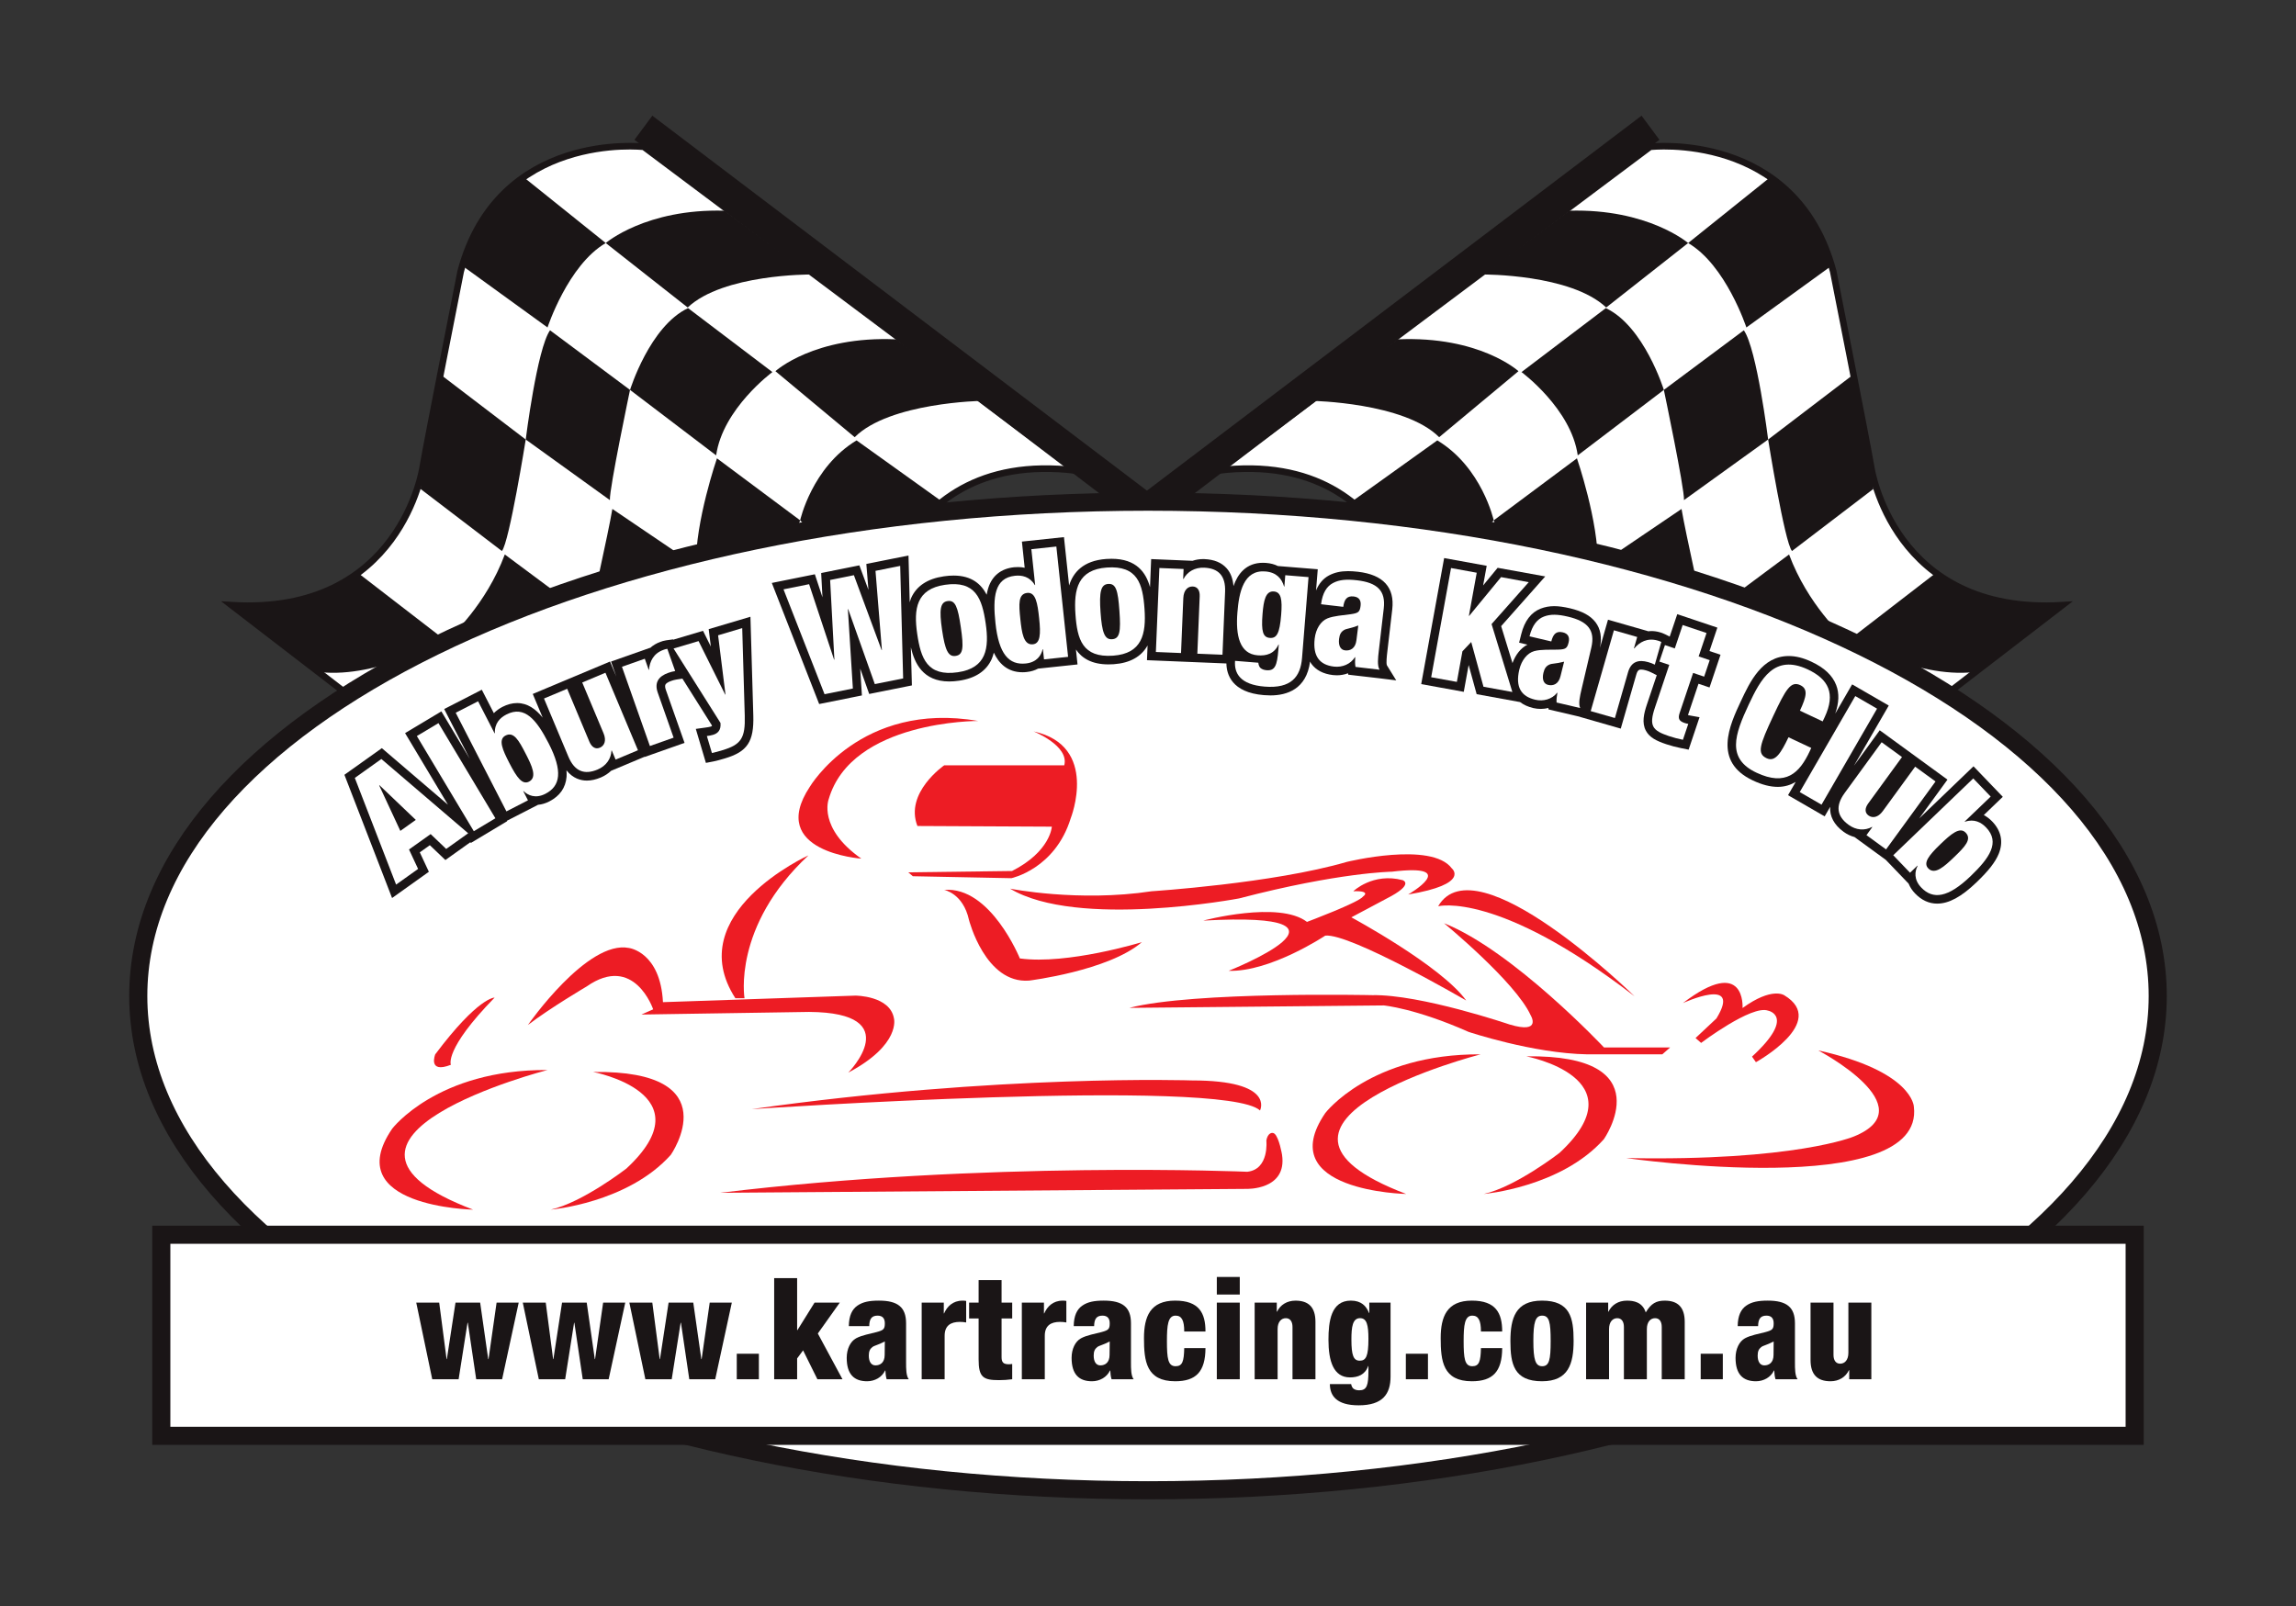 <?xml version="1.0" encoding="UTF-8" standalone="no"?>
<!DOCTYPE svg PUBLIC "-//W3C//DTD SVG 1.1//EN" "http://www.w3.org/Graphics/SVG/1.1/DTD/svg11.dtd">
<svg xmlns="http://www.w3.org/2000/svg" xmlns:xlink="http://www.w3.org/1999/xlink" version="1.1" width="90.529pt" height="63.333pt" viewBox="0 0 90.529 63.333">
<rect x="0" y="0" width="90.529" height="63.333" fill="#333333" stroke="none"/>
<g enable-background="new">
<g id="Layer-1" data-name="Layer 1">
<clipPath id="cp0">
<path transform="matrix(1,0,0,-1,0,63.333)" d="M 0 63.333 L 90.529 63.333 L 90.529 0 L 0 0 Z "/>
</clipPath>
<g clip-path="url(#cp0)">
<path transform="matrix(1,0,0,-1,25.385,5.789)" d="M 0 0 C 0 0 -5.74 .659 -7.221 -4.914 C -7.221 -4.914 -8.513 -11.442 -8.716 -12.625 C -8.716 -12.625 -9.557 -18.484 -16.253 -18.078 L .308 -30.823 C .308 -30.823 6.428 -31.413 7.903 -25.741 C 7.903 -25.741 8.854 -20.881 8.901 -19.79 C 8.901 -19.79 9.417 -11.84 17.046 -12.767 Z " fill="#ffffff"/>
<path transform="matrix(1,0,0,-1,25.385,5.789)" stroke-width=".261" stroke-linecap="butt" stroke-miterlimit="10" stroke-linejoin="miter" fill="none" stroke="#1a1516" d="M 0 0 C 0 0 -5.74 .659 -7.221 -4.914 C -7.221 -4.914 -8.513 -11.442 -8.716 -12.625 C -8.716 -12.625 -9.557 -18.484 -16.253 -18.078 L .308 -30.823 C .308 -30.823 6.428 -31.413 7.903 -25.741 C 7.903 -25.741 8.854 -20.881 8.901 -19.79 C 8.901 -19.79 9.417 -11.84 17.046 -12.767 L 0 0 Z "/>
<path transform="matrix(1,0,0,-1,9.131,23.867)" d="M 0 0 C 0 0 2.421 -.431 5.015 1.249 L 8.383 -1.349 C 8.383 -1.349 5.81 -2.881 3.499 -2.64 Z " fill="#1a1516"/>
<path transform="matrix(1,0,0,-1,17.39,14.786)" d="M 0 0 L 3.339 -2.547 C 3.339 -2.547 2.691 -6.604 2.399 -6.944 L -.814 -4.492 Z " fill="#1a1516"/>
<path transform="matrix(1,0,0,-1,18.255,10.499)" d="M 0 0 L 3.333 -2.415 C 3.333 -2.415 4.139 .047 5.629 .915 L 2.41 3.498 C 2.41 3.498 .793 2.726 0 0 " fill="#1a1516"/>
<path transform="matrix(1,0,0,-1,17.764,25.105)" d="M 0 0 C 0 0 1.404 1.257 2.14 3.239 L 5.476 .758 C 5.476 .758 4.385 -1.937 3.142 -2.628 Z " fill="#1a1516"/>
<path transform="matrix(1,0,0,-1,20.729,17.332)" d="M 0 0 C 0 0 .443 3.568 .958 4.307 L 4.112 1.956 C 4.112 1.956 3.295 -1.931 3.318 -2.39 Z " fill="#1a1516"/>
<path transform="matrix(1,0,0,-1,23.884,9.584)" d="M 0 0 C 0 0 1.586 1.363 4.684 1.275 L 8.075 -1.241 C 8.075 -1.241 4.631 -1.22 3.231 -2.542 Z " fill="#1a1516"/>
<path transform="matrix(1,0,0,-1,15.965,28.989)" d="M 0 0 C 0 0 2.543 -.039 4.973 1.14 L 8.098 -1.16 C 8.098 -1.16 6.332 -2.695 3.098 -2.553 Z " fill="#1a1516"/>
<path transform="matrix(1,0,0,-1,23.24,24.347)" d="M 0 0 C 0 0 .75 3.342 .905 4.276 L 4.202 2.042 C 4.202 2.042 3.511 -1.94 3.132 -2.431 Z " fill="#1a1516"/>
<path transform="matrix(1,0,0,-1,24.842,15.376)" d="M 0 0 C 0 0 .777 2.514 2.288 3.225 L 5.613 .703 C 5.613 .703 3.653 -.742 3.395 -2.582 Z " fill="#1a1516"/>
<path transform="matrix(1,0,0,-1,30.574,14.638)" d="M 0 0 C 0 0 1.531 1.398 4.765 1.256 L 8.139 -1.17 C 8.139 -1.17 4.498 -1.23 3.126 -2.603 Z " fill="#1a1516"/>
<path transform="matrix(1,0,0,-1,28.269,18.075)" d="M 0 0 C 0 0 -.859 -2.492 -.827 -4.23 L 2.334 -6.712 C 2.334 -6.712 3.026 -3.032 3.28 -2.445 Z " fill="#1a1516"/>
<path transform="matrix(1,0,0,-1,26.53,26.99)" d="M 0 0 C 0 0 -.808 -2.159 -2.274 -3.25 L .958 -5.792 C .958 -5.792 2.354 -4.944 3.262 -2.355 Z " fill="#1a1516"/>
<path transform="matrix(1,0,0,-1,22.562,34.063)" d="M 0 0 C 0 0 2.907 -.062 4.925 1.281 C 4.925 1.281 6.991 -.521 8.261 -1.2 C 8.261 -1.2 5.834 -2.984 3.131 -2.55 Z " fill="#1a1516"/>
<path transform="matrix(1,0,0,-1,29.792,29.345)" d="M 0 0 C 0 0 .782 2.685 .891 4.302 L 4.168 1.921 L 3.403 -2.477 L .044 -.075 " fill="#1a1516"/>
<path transform="matrix(1,0,0,-1,31.549,20.52)" d="M 0 0 C 0 0 .461 2.092 2.225 3.153 L 5.528 .788 C 5.528 .788 3.362 -1.386 3.38 -2.558 L .084 -.086 " fill="#1a1516"/>
<path transform="matrix(1,0,0,-1,25.385,5.789)" d="M 0 0 L -.37 .274 L .336 1.227 L 33.942 -24.253 L 33.073 -25.164 Z " fill="#1a1516"/>
<path transform="matrix(1,0,0,-1,65.061,5.789)" d="M 0 0 C 0 0 5.74 .659 7.221 -4.914 C 7.221 -4.914 8.513 -11.442 8.716 -12.625 C 8.716 -12.625 9.558 -18.484 16.253 -18.078 L -.309 -30.823 C -.309 -30.823 -6.428 -31.413 -7.903 -25.741 C -7.903 -25.741 -8.854 -20.881 -8.901 -19.79 C -8.901 -19.79 -9.417 -11.84 -17.046 -12.767 Z " fill="#ffffff"/>
<path transform="matrix(1,0,0,-1,65.061,5.789)" stroke-width=".261" stroke-linecap="butt" stroke-miterlimit="10" stroke-linejoin="miter" fill="none" stroke="#1a1516" d="M 0 0 C 0 0 5.74 .659 7.221 -4.914 C 7.221 -4.914 8.513 -11.442 8.716 -12.625 C 8.716 -12.625 9.558 -18.484 16.253 -18.078 L -.309 -30.823 C -.309 -30.823 -6.428 -31.413 -7.903 -25.741 C -7.903 -25.741 -8.854 -20.881 -8.901 -19.79 C -8.901 -19.79 -9.417 -11.84 -17.046 -12.767 L 0 0 Z "/>
<path transform="matrix(1,0,0,-1,81.314,23.867)" d="M 0 0 C 0 0 -2.421 -.431 -5.015 1.249 L -8.383 -1.349 C -8.383 -1.349 -5.81 -2.881 -3.498 -2.64 Z " fill="#1a1516"/>
<path transform="matrix(1,0,0,-1,73.055,14.786)" d="M 0 0 L -3.339 -2.547 C -3.339 -2.547 -2.691 -6.604 -2.399 -6.944 L .814 -4.492 Z " fill="#1a1516"/>
<path transform="matrix(1,0,0,-1,72.191,10.499)" d="M 0 0 L -3.333 -2.415 C -3.333 -2.415 -4.14 .047 -5.63 .915 L -2.409 3.498 C -2.409 3.498 -.794 2.726 0 0 " fill="#1a1516"/>
<path transform="matrix(1,0,0,-1,72.681,25.105)" d="M 0 0 C 0 0 -1.403 1.257 -2.14 3.239 L -5.476 .758 C -5.476 .758 -4.385 -1.937 -3.142 -2.628 Z " fill="#1a1516"/>
<path transform="matrix(1,0,0,-1,69.716,17.332)" d="M 0 0 C 0 0 -.443 3.568 -.958 4.307 L -4.112 1.956 C -4.112 1.956 -3.295 -1.931 -3.318 -2.39 Z " fill="#1a1516"/>
<path transform="matrix(1,0,0,-1,66.561,9.584)" d="M 0 0 C 0 0 -1.586 1.363 -4.684 1.275 L -8.074 -1.241 C -8.074 -1.241 -4.631 -1.22 -3.23 -2.542 Z " fill="#1a1516"/>
<path transform="matrix(1,0,0,-1,74.48,28.989)" d="M 0 0 C 0 0 -2.543 -.039 -4.973 1.14 L -8.098 -1.16 C -8.098 -1.16 -6.331 -2.695 -3.098 -2.553 Z " fill="#1a1516"/>
<path transform="matrix(1,0,0,-1,67.206,24.347)" d="M 0 0 C 0 0 -.749 3.342 -.905 4.276 L -4.202 2.042 C -4.202 2.042 -3.511 -1.94 -3.132 -2.431 Z " fill="#1a1516"/>
<path transform="matrix(1,0,0,-1,65.604,15.376)" d="M 0 0 C 0 0 -.777 2.514 -2.288 3.225 L -5.613 .703 C -5.613 .703 -3.653 -.742 -3.395 -2.582 Z " fill="#1a1516"/>
<path transform="matrix(1,0,0,-1,59.872,14.638)" d="M 0 0 C 0 0 -1.531 1.398 -4.765 1.256 L -8.139 -1.17 C -8.139 -1.17 -4.498 -1.23 -3.127 -2.603 Z " fill="#1a1516"/>
<path transform="matrix(1,0,0,-1,62.177,18.075)" d="M 0 0 C 0 0 .858 -2.492 .826 -4.23 L -2.334 -6.712 C -2.334 -6.712 -3.027 -3.032 -3.281 -2.445 Z " fill="#1a1516"/>
<path transform="matrix(1,0,0,-1,63.915,26.99)" d="M 0 0 C 0 0 .809 -2.159 2.274 -3.25 L -.957 -5.792 C -.957 -5.792 -2.354 -4.944 -3.262 -2.355 Z " fill="#1a1516"/>
<path transform="matrix(1,0,0,-1,67.883,34.063)" d="M 0 0 C 0 0 -2.907 -.062 -4.925 1.281 C -4.925 1.281 -6.99 -.521 -8.261 -1.2 C -8.261 -1.2 -5.834 -2.984 -3.131 -2.55 Z " fill="#1a1516"/>
<path transform="matrix(1,0,0,-1,60.653,29.345)" d="M 0 0 C 0 0 -.782 2.685 -.891 4.302 L -4.167 1.921 L -3.402 -2.477 L -.044 -.075 " fill="#1a1516"/>
<path transform="matrix(1,0,0,-1,58.896,20.52)" d="M 0 0 C 0 0 -.461 2.092 -2.225 3.153 L -5.528 .788 C -5.528 .788 -3.362 -1.386 -3.38 -2.558 L -.085 -.086 " fill="#1a1516"/>
<path transform="matrix(1,0,0,-1,65.061,5.789)" d="M 0 0 L .37 .274 L -.336 1.227 L -33.942 -24.253 L -33.073 -25.164 Z " fill="#1a1516"/>
<path transform="matrix(1,0,0,-1,85.077,39.277)" d="M 0 0 C 0 -10.766 -17.824 -19.493 -39.812 -19.493 C -61.8 -19.493 -79.625 -10.766 -79.625 0 C -79.625 10.766 -61.8 19.493 -39.812 19.493 C -17.824 19.493 0 10.766 0 0 " fill="#ffffff"/>
<path transform="matrix(1,0,0,-1,85.077,39.277)" stroke-width=".714" stroke-linecap="butt" stroke-miterlimit="10" stroke-linejoin="miter" fill="none" stroke="#1a1516" d="M 0 0 C 0 -10.766 -17.824 -19.493 -39.812 -19.493 C -61.8 -19.493 -79.625 -10.766 -79.625 0 C -79.625 10.766 -61.8 19.493 -39.812 19.493 C -17.824 19.493 0 10.766 0 0 Z "/>
<path transform="matrix(1,0,0,-1,0,63.333)" d="M 84.168 6.71 L 6.36 6.71 L 6.36 14.64 L 84.168 14.64 Z " fill="#ffffff"/>
<path transform="matrix(1,0,0,-1,0,63.333)" stroke-width=".714" stroke-linecap="butt" stroke-miterlimit="10" stroke-linejoin="miter" fill="none" stroke="#1a1516" d="M 84.168 6.71 L 6.36 6.71 L 6.36 14.64 L 84.168 14.64 Z "/>
<path transform="matrix(1,0,0,-1,21.586,42.197)" d="M 0 0 C 0 0 -10.394 -2.676 -2.933 -5.506 C -2.933 -5.506 -8.233 -5.402 -6.123 -2.315 C -6.123 -2.315 -4.348 .026 0 0 " fill="#ed1c24"/>
<path transform="matrix(1,0,0,-1,23.387,42.274)" d="M 0 0 C 0 0 4.502 -.849 1.312 -3.808 C 1.312 -3.808 -.412 -5.146 -1.672 -5.429 C -1.672 -5.429 1.363 -5.171 3.062 -3.268 C 3.062 -3.268 5.403 .077 0 0 " fill="#ed1c24"/>
<path transform="matrix(1,0,0,-1,58.377,41.579)" d="M 0 0 C 0 0 -10.394 -2.676 -2.933 -5.506 C -2.933 -5.506 -8.233 -5.403 -6.123 -2.316 C -6.123 -2.316 -4.348 .025 0 0 " fill="#ed1c24"/>
<path transform="matrix(1,0,0,-1,60.178,41.657)" d="M 0 0 C 0 0 4.502 -.849 1.312 -3.808 C 1.312 -3.808 -.412 -5.146 -1.672 -5.428 C -1.672 -5.428 1.364 -5.171 3.062 -3.267 C 3.062 -3.267 5.403 .078 0 0 " fill="#ed1c24"/>
<path transform="matrix(1,0,0,-1,17.778,41.991)" d="M 0 0 C 0 0 -.283 .592 1.724 2.65 C 1.724 2.65 1.081 2.676 -.617 .412 C -.617 .412 -.926 -.36 0 0 " fill="#ed1c24"/>
<path transform="matrix(1,0,0,-1,33.447,42.299)" d="M 0 0 C 0 0 2.341 2.367 -1.544 2.393 L -8.156 2.29 L -7.693 2.495 C -7.693 2.495 -8.439 4.708 -10.317 3.396 C -10.317 3.396 -11.758 2.547 -12.632 1.878 C -12.632 1.878 -10.291 5.248 -8.645 4.914 C -8.645 4.914 -7.41 4.76 -7.307 2.778 L .283 3.036 C .283 3.036 1.646 3.036 1.801 2.135 C 1.801 2.135 2.084 1.106 0 0 " fill="#ed1c24"/>
<path transform="matrix(1,0,0,-1,31.877,33.732)" d="M 0 0 C 0 0 -5.043 -2.29 -2.882 -5.635 L -2.521 -5.635 C -2.521 -5.635 -3.01 -2.805 0 0 " fill="#ed1c24"/>
<path transform="matrix(1,0,0,-1,38.566,28.432)" d="M 0 0 C 0 0 -4.991 .025 -5.892 -3.087 C -5.892 -3.087 -6.329 -4.22 -4.605 -5.429 C -4.605 -5.429 -8.336 -5.171 -6.638 -2.599 C -6.638 -2.599 -4.631 .798 0 0 " fill="#ed1c24"/>
<path transform="matrix(1,0,0,-1,40.753,28.844)" d="M 0 0 C 0 0 1.415 -.565 1.209 -1.338 L -3.525 -1.338 C -3.525 -1.338 -5.094 -2.418 -4.58 -3.73 L .72 -3.756 C .72 -3.756 .669 -4.733 -.849 -5.505 L -4.94 -5.557 L -4.76 -5.711 L -.875 -5.788 C -.875 -5.788 .849 -5.428 1.466 -3.421 C 1.466 -3.421 2.599 -.565 0 0 " fill="#ed1c24"/>
<path transform="matrix(1,0,0,-1,37.228,35.095)" d="M 0 0 C 0 0 .746 -.129 .978 -1.184 C .978 -1.184 1.621 -3.705 3.345 -3.576 C 3.345 -3.576 6.483 -3.19 7.796 -2.059 C 7.796 -2.059 4.863 -2.959 2.984 -2.702 C 2.984 -2.702 1.827 .154 0 0 " fill="#ed1c24"/>
<path transform="matrix(1,0,0,-1,55.521,35.276)" d="M 0 0 C 0 0 2.136 1.235 -.643 .9 C -.643 .9 -2.727 .875 -6.664 -.154 C -6.664 -.154 -13.044 -1.363 -15.694 .231 C -15.694 .231 -12.992 -.309 -10.111 .129 C -10.111 .129 -5.326 .437 -2.418 1.286 C -2.418 1.286 .926 2.109 1.724 1.029 C 1.724 1.029 2.47 .412 0 0 " fill="#ed1c24"/>
<path transform="matrix(1,0,0,-1,47.442,36.305)" d="M 0 0 C 0 0 2.985 .798 4.091 -.051 C 4.091 -.051 6.149 .721 6.304 .952 C 6.304 .952 6.651 1.184 5.917 1.158 C 5.917 1.158 6.689 1.904 7.86 1.596 C 7.86 1.596 8.362 1.441 7.217 .862 L 5.84 .129 C 5.84 .129 9.378 -1.775 10.369 -3.151 C 10.369 -3.151 5.789 -.488 4.812 -.592 C 4.812 -.592 2.65 -2.032 1.003 -1.98 C 1.003 -1.98 6.973 .386 0 0 " fill="#ed1c24"/>
<path transform="matrix(1,0,0,-1,56.705,35.739)" d="M 0 0 C 0 0 2.341 .617 7.744 -3.551 C 7.744 -3.551 1.492 2.572 0 0 " fill="#ed1c24"/>
<path transform="matrix(1,0,0,-1,29.639,43.74)" d="M 0 0 C 0 0 18.627 1.26 20.042 -.052 C 20.042 -.052 20.659 1.132 17.366 1.132 C 17.366 1.132 9.776 1.389 0 0 " fill="#ed1c24"/>
<path transform="matrix(1,0,0,-1,49.931,44.975)" d="M 0 0 C 0 0 .125 -1.139 -.752 -1.235 C -.752 -1.235 -11.076 -.791 -21.534 -2.064 L -.791 -1.91 C -.791 -1.91 .83 -1.968 .618 -.56 C .618 -.56 .51 .091 .328 .261 C .235 .347 .052 .296 0 0 " fill="#ed1c24"/>
<path transform="matrix(1,0,0,-1,44.529,39.746)" d="M 0 0 L 10.034 .096 C 10.034 .096 11.288 -.02 13.372 -.946 C 13.372 -.946 15.9 -1.795 18.062 -1.833 L 21.014 -1.833 L 21.322 -1.563 L 18.717 -1.563 C 18.717 -1.563 15.128 2.257 12.407 3.338 C 12.407 3.338 15.225 1.022 15.823 -.29 C 15.823 -.29 16.286 -1.042 14.993 -.656 C 14.993 -.656 11.481 .54 9.571 .501 C 9.571 .501 2.528 .655 0 0 " fill="#ed1c24"/>
<path transform="matrix(1,0,0,-1,71.691,41.424)" d="M 0 0 C 0 0 4.271 -2.238 1.402 -3.396 C 1.402 -3.396 -.913 -4.374 -7.577 -4.245 C -7.577 -4.245 4.232 -5.943 3.77 -2.213 C 3.77 -2.213 3.73 -.823 0 0 " fill="#ed1c24"/>
<path transform="matrix(1,0,0,-1,66.353,39.559)" d="M 0 0 C 0 0 2.366 1.093 1.324 -.605 L .501 -1.377 L .72 -1.569 C .72 -1.569 2.714 -.064 3.357 -.296 C 3.357 -.296 4.477 -.502 2.727 -2.11 L 2.881 -2.329 C 2.881 -2.329 5.75 -.746 4 .309 C 4 .309 3.524 .655 2.354 -.193 C 2.354 -.193 2.495 1.903 0 0 " fill="#ed1c24"/>
<path transform="matrix(1,0,0,-1,27.943,24.811)" d="M 0 0 L .085 -.687 L -.223 -.066 L -1.399 -.416 L -1.404 -.403 L -1.677 -.441 C -1.773 -.454 -1.845 -.48 -1.897 -.499 C -2.057 -.555 -2.195 -.638 -2.31 -.743 L -2.313 -.736 L -3.851 -1.278 L -3.643 -1.869 L -3.891 -1.278 L -6.937 -2.556 L -6.545 -3.489 C -6.82 -3.149 -7.144 -2.915 -7.556 -2.915 C -7.743 -2.915 -7.937 -2.965 -8.131 -3.065 C -8.264 -3.134 -8.378 -3.217 -8.471 -3.313 L -8.946 -2.389 L -10.429 -3.151 L -9.421 -5.112 L -10.54 -3.243 L -11.971 -4.1 L -10.281 -6.923 L -12.887 -4.693 L -14.363 -5.744 L -12.484 -10.603 L -11.033 -9.568 L -11.391 -8.802 L -10.995 -8.52 L -10.382 -9.105 L -9.396 -8.402 L -9.378 -8.432 L -7.947 -7.574 L -7.958 -7.558 L -6.729 -6.927 C -6.581 -6.914 -6.432 -6.87 -6.284 -6.794 C -5.87 -6.581 -5.641 -6.255 -5.604 -5.824 C -5.597 -5.743 -5.601 -5.656 -5.608 -5.567 C -5.35 -5.892 -5.042 -5.972 -4.803 -5.972 C -4.631 -5.972 -4.446 -5.931 -4.252 -5.849 C -4.097 -5.783 -3.962 -5.694 -3.85 -5.587 L -2.527 -5.032 L -2.524 -5.04 L -.952 -4.485 L -1.689 -2.395 C -1.713 -2.327 -1.734 -2.235 -1.703 -2.182 C -1.686 -2.153 -1.634 -2.096 -1.477 -2.041 C -1.406 -2.016 -1.346 -1.999 -1.27 -1.987 L -1.036 -1.951 L .129 -3.799 C .127 -3.815 .124 -3.822 .124 -3.822 C .124 -3.822 .112 -3.833 .073 -3.845 C .013 -3.862 -.055 -3.871 -.118 -3.88 L -.508 -3.934 L -.11 -5.274 L .192 -5.216 C .327 -5.189 .47 -5.147 .638 -5.098 C 1.527 -4.833 1.789 -4.437 1.759 -3.403 L 1.646 .489 Z " fill="#1a1516"/>
<path transform="matrix(1,0,0,-1,54.698,25.724)" d="M 0 0 L .197 1.691 C .298 2.561 -.157 3.06 -1.154 3.176 C -1.296 3.192 -1.426 3.201 -1.544 3.201 C -1.839 3.201 -2.077 3.147 -2.294 3.033 C -2.527 2.911 -2.695 2.707 -2.808 2.44 L -2.74 3.275 L -4.311 3.402 C -4.447 3.47 -4.604 3.512 -4.781 3.525 C -4.821 3.529 -4.86 3.53 -4.899 3.53 C -5.566 3.53 -5.895 3.091 -6.063 2.611 C -6.086 2.9 -6.175 3.138 -6.333 3.314 C -6.532 3.538 -6.825 3.659 -7.205 3.675 L -7.263 3.676 C -7.409 3.676 -7.549 3.652 -7.679 3.608 L -9.309 3.676 L -9.354 2.569 C -9.51 3.14 -9.885 3.688 -10.87 3.688 C -10.937 3.688 -11.006 3.686 -11.078 3.681 C -11.996 3.615 -12.385 3.145 -12.544 2.635 L -12.747 4.542 L -14.405 4.366 L -14.296 3.334 C -14.379 3.353 -14.468 3.361 -14.561 3.361 C -14.613 3.361 -14.665 3.358 -14.716 3.354 C -15.227 3.299 -15.578 3.019 -15.73 2.541 C -15.757 2.457 -15.778 2.368 -15.794 2.271 C -16.008 2.686 -16.387 3.026 -17.096 3.026 C -17.217 3.026 -17.348 3.017 -17.485 2.996 C -18.128 2.902 -18.562 2.614 -18.773 2.141 C -18.796 2.087 -18.811 2.027 -18.829 1.971 L -18.877 3.817 L -20.539 3.484 L -20.456 2.461 L -20.814 3.429 L -22.32 3.126 L -22.269 2.168 L -22.569 3.077 L -24.266 2.735 L -22.399 -2.04 L -20.714 -1.701 L -20.781 -.642 L -20.426 -1.643 L -18.743 -1.306 L -18.783 .196 C -18.641 -.427 -18.308 -1.15 -17.273 -1.15 C -17.152 -1.15 -17.021 -1.141 -16.884 -1.12 C -16.24 -1.026 -15.807 -.738 -15.596 -.265 C -15.561 -.186 -15.535 -.101 -15.513 -.014 C -15.318 -.43 -14.98 -.787 -14.382 -.787 C -14.328 -.787 -14.271 -.784 -14.214 -.777 C -14.048 -.76 -13.898 -.714 -13.768 -.644 L -12.212 -.479 L -12.275 .11 C -12.045 -.227 -11.659 -.477 -10.995 -.477 C -10.929 -.477 -10.859 -.475 -10.786 -.47 C -10.146 -.425 -9.698 -.174 -9.45 .271 L -9.474 -.311 L -6.342 -.44 C -6.336 -.86 -6.14 -1.586 -4.862 -1.689 C -4.771 -1.696 -4.685 -1.7 -4.604 -1.7 C -3.959 -1.7 -3.183 -1.457 -3.043 -.363 C -3.026 -.393 -3.013 -.425 -2.993 -.452 C -2.809 -.704 -2.522 -.854 -2.141 -.898 C -2.091 -.904 -2.041 -.907 -1.992 -.907 C -1.835 -.907 -1.685 -.88 -1.547 -.827 L -1.537 -.883 L -.342 -1.021 L .354 -1.107 L -.013 -.514 C -.05 -.431 -.015 -.129 0 0 " fill="#1a1516"/>
<path transform="matrix(1,0,0,-1,67.714,24.751)" d="M 0 0 L -1.581 .531 L -1.879 -.354 L -2.055 -.265 C -2.143 -.219 -2.219 -.197 -2.266 -.184 C -2.379 -.151 -2.493 -.135 -2.604 -.135 C -2.651 -.135 -2.699 -.139 -2.745 -.144 L -2.743 -.137 L -4.312 .313 L -4.631 -.799 C -4.547 -.387 -4.602 -.054 -4.805 .213 C -5.004 .473 -5.324 .647 -5.813 .763 C -6.057 .819 -6.254 .847 -6.433 .847 C -6.624 .847 -6.797 .815 -6.962 .751 C -7.344 .604 -7.604 .263 -7.734 -.262 L -7.817 -.594 L -7.489 -.671 C -7.751 -.805 -7.959 -1.069 -8.078 -1.399 L -8.525 .059 L -6.787 2.019 L -8.664 2.359 L -9.236 1.664 L -9.095 2.438 L -10.773 2.743 L -11.677 -2.227 L -9.999 -2.532 L -9.807 -1.474 L -9.491 -2.624 L -7.78 -2.936 C -7.639 -3.042 -7.467 -3.123 -7.259 -3.172 C -7.163 -3.194 -7.064 -3.206 -6.966 -3.206 C -6.861 -3.206 -6.759 -3.193 -6.662 -3.169 L -6.657 -3.226 L -5.486 -3.5 L -5.411 -3.519 L -5.412 -3.522 L -3.809 -3.982 L -3.196 -1.85 C -3.141 -1.654 -3.065 -1.654 -2.999 -1.654 C -2.948 -1.654 -2.888 -1.665 -2.818 -1.685 C -2.745 -1.705 -2.687 -1.728 -2.617 -1.762 L -2.39 -1.876 L -2.781 -3.04 C -2.898 -3.39 -2.984 -3.755 -2.819 -4.063 C -2.677 -4.331 -2.407 -4.466 -2.018 -4.597 C -1.824 -4.661 -1.625 -4.715 -1.424 -4.754 L -1.133 -4.812 L -.703 -3.533 L -1.087 -3.464 C -1.109 -3.46 -1.136 -3.454 -1.159 -3.448 L -.744 -2.214 L -.309 -2.36 L .125 -1.069 L -.311 -.923 Z " fill="#1a1516"/>
<path transform="matrix(1,0,0,-1,78.219,32.143)" d="M 0 0 L .749 .72 L -.406 1.923 L -2.548 -.135 L -1.432 1.398 L -4.103 3.344 L -5.12 1.945 L -3.747 4.319 L -5.191 5.154 L -5.858 4.001 C -5.71 4.425 -5.692 4.798 -5.821 5.129 C -5.969 5.509 -6.288 5.81 -6.797 6.048 C -7.119 6.199 -7.411 6.272 -7.691 6.272 C -8.743 6.272 -9.223 5.249 -9.573 4.502 C -10.02 3.55 -10.694 2.11 -9.103 1.364 C -8.741 1.194 -8.421 1.112 -8.122 1.112 C -7.844 1.112 -7.614 1.19 -7.416 1.307 L -7.719 .784 L -6.274 -.051 L -6.057 .325 C -6.081 -.044 -5.906 -.385 -5.53 -.658 C -5.395 -.757 -5.248 -.827 -5.097 -.867 L -3.864 -1.766 L -2.964 -2.704 C -2.909 -2.841 -2.824 -2.973 -2.709 -3.092 C -2.454 -3.357 -2.161 -3.492 -1.838 -3.492 C -1.377 -3.492 -.884 -3.226 -.286 -2.651 C .191 -2.193 .453 -1.857 .588 -1.53 C .778 -1.066 .69 -.626 .334 -.255 C .231 -.147 .118 -.062 0 0 " fill="#1a1516"/>
<path transform="matrix(1,0,0,-1,16.412,51.37)" d="M 0 0 L .905 0 L 1.196 -2.229 L 1.207 -2.229 L 1.548 0 L 2.52 0 L 2.838 -2.229 L 2.85 -2.229 L 3.168 0 L 4.04 0 L 3.386 -3.022 L 2.364 -3.022 L 2.034 -.793 L 2.022 -.793 L 1.671 -3.022 L .631 -3.022 Z " fill="#1a1516"/>
<path transform="matrix(1,0,0,-1,20.613,51.37)" d="M 0 0 L .905 0 L 1.196 -2.229 L 1.207 -2.229 L 1.548 0 L 2.521 0 L 2.839 -2.229 L 2.85 -2.229 L 3.168 0 L 4.04 0 L 3.386 -3.022 L 2.364 -3.022 L 2.034 -.793 L 2.023 -.793 L 1.671 -3.022 L .632 -3.022 Z " fill="#1a1516"/>
<path transform="matrix(1,0,0,-1,24.815,51.37)" d="M 0 0 L .905 0 L 1.196 -2.229 L 1.207 -2.229 L 1.547 0 L 2.52 0 L 2.838 -2.229 L 2.85 -2.229 L 3.168 0 L 4.04 0 L 3.386 -3.022 L 2.363 -3.022 L 2.034 -.793 L 2.022 -.793 L 1.67 -3.022 L .631 -3.022 Z " fill="#1a1516"/>
<path transform="matrix(1,0,0,-1,0,63.333)" d="M 29.05 9.947 L 29.922 9.947 L 29.922 8.941 L 29.05 8.941 Z " fill="#1a1516"/>
<path transform="matrix(1,0,0,-1,30.525,50.403)" d="M 0 0 L .905 0 L .905 -2.051 L .917 -2.051 L 1.592 -.967 L 2.587 -.967 L 1.721 -2.185 L 2.693 -3.989 L 1.704 -3.989 L 1.14 -2.85 L .905 -3.168 L .905 -3.989 L 0 -3.989 Z " fill="#1a1516"/>
<path transform="matrix(1,0,0,-1,34.519,53.845)" d="M 0 0 C .19 0 .363 .112 .363 .414 C .363 .665 .369 .822 .369 .944 C .083 .794 -.039 .788 -.123 .721 C -.218 .648 -.263 .554 -.263 .386 C -.263 .146 -.167 0 0 0 M -1.051 1.548 C -1.045 1.962 -.922 2.213 -.709 2.358 C -.497 2.504 -.24 2.554 .134 2.554 C .877 2.554 1.207 2.297 1.207 1.66 L 1.207 .106 C 1.207 -.122 1.207 -.413 1.313 -.547 L .441 -.547 C .408 -.441 .396 -.318 .391 -.201 L .38 -.201 C .257 -.469 -.028 -.626 -.33 -.626 C -.838 -.626 -1.134 -.357 -1.134 .297 C -1.134 .648 -.989 .944 -.766 1.067 C -.542 1.19 -.207 1.246 .044 1.313 C .318 1.387 .369 1.431 .369 1.66 C .369 1.845 .285 1.962 .083 1.962 C -.167 1.962 -.24 1.811 -.246 1.548 Z " fill="#1a1516"/>
<path transform="matrix(1,0,0,-1,36.341,51.37)" d="M 0 0 L .872 0 L .872 -.425 L .883 -.425 C 1 -.156 1.229 .078 1.609 .078 C 1.654 .078 1.699 .078 1.754 .067 L 1.754 -.782 C 1.665 -.766 1.592 -.76 1.503 -.76 C 1.14 -.76 .905 -.91 .905 -1.308 L .905 -3.022 L 0 -3.022 Z " fill="#1a1516"/>
<path transform="matrix(1,0,0,-1,38.586,51.996)" d="M 0 0 L -.375 0 L -.375 .626 L 0 .626 L 0 1.515 L .905 1.515 L .905 .626 L 1.324 .626 L 1.324 0 L .905 0 L .905 -1.525 C .905 -1.737 .983 -1.805 1.196 -1.805 C 1.235 -1.805 1.285 -1.799 1.324 -1.793 L 1.324 -2.396 C 1.151 -2.419 .978 -2.431 .805 -2.431 C .179 -2.431 0 -2.318 0 -1.614 Z " fill="#1a1516"/>
<path transform="matrix(1,0,0,-1,40.29,51.37)" d="M 0 0 L .872 0 L .872 -.425 L .883 -.425 C 1 -.156 1.229 .078 1.609 .078 C 1.654 .078 1.699 .078 1.755 .067 L 1.755 -.782 C 1.665 -.766 1.592 -.76 1.503 -.76 C 1.14 -.76 .905 -.91 .905 -1.308 L .905 -3.022 L 0 -3.022 Z " fill="#1a1516"/>
<path transform="matrix(1,0,0,-1,43.386,53.845)" d="M 0 0 C .19 0 .363 .112 .363 .414 C .363 .665 .369 .822 .369 .944 C .084 .794 -.039 .788 -.123 .721 C -.218 .648 -.263 .554 -.263 .386 C -.263 .146 -.167 0 0 0 M -1.05 1.548 C -1.045 1.962 -.922 2.213 -.709 2.358 C -.498 2.504 -.24 2.554 .134 2.554 C .877 2.554 1.207 2.297 1.207 1.66 L 1.207 .106 C 1.207 -.122 1.207 -.413 1.313 -.547 L .442 -.547 C .408 -.441 .396 -.318 .391 -.201 L .38 -.201 C .257 -.469 -.028 -.626 -.33 -.626 C -.838 -.626 -1.134 -.357 -1.134 .297 C -1.134 .648 -.989 .944 -.765 1.067 C -.542 1.19 -.207 1.246 .045 1.313 C .319 1.387 .369 1.431 .369 1.66 C .369 1.845 .285 1.962 .084 1.962 C -.167 1.962 -.24 1.811 -.246 1.548 Z " fill="#1a1516"/>
<path transform="matrix(1,0,0,-1,46.693,52.509)" d="M 0 0 C 0 .441 -.101 .626 -.341 .626 C -.643 .626 -.682 .246 -.682 -.374 C -.682 -1.057 -.643 -1.369 -.341 -1.369 C -.073 -1.369 -.011 -1.185 0 -.654 L .838 -.654 C .833 -1.587 .464 -1.962 -.357 -1.962 C -1.498 -1.962 -1.587 -1.162 -1.587 -.263 C -1.587 .587 -1.341 1.218 -.357 1.218 C .592 1.218 .838 .721 .838 0 Z " fill="#1a1516"/>
<path transform="matrix(1,0,0,-1,0,63.333)" d="M 47.978 11.963 L 48.883 11.963 L 48.883 8.941 L 47.978 8.941 Z M 47.978 12.975 L 48.883 12.975 L 48.883 12.282 L 47.978 12.282 Z " fill="#1a1516"/>
<path transform="matrix(1,0,0,-1,49.47,51.37)" d="M 0 0 L .872 0 L .872 -.357 L .883 -.357 C 1.011 -.09 1.274 .078 1.609 .078 C 2.124 .078 2.397 -.179 2.397 -.76 L 2.397 -3.022 L 1.492 -3.022 L 1.492 -.961 C 1.492 -.743 1.397 -.614 1.229 -.614 C 1.056 -.614 .905 -.749 .905 -1.045 L .905 -3.022 L 0 -3.022 Z " fill="#1a1516"/>
<path transform="matrix(1,0,0,-1,53.615,53.66)" d="M 0 0 C .246 0 .341 .179 .341 .86 C .341 1.414 .274 1.677 .011 1.677 C -.285 1.677 -.33 1.33 -.33 .833 C -.33 .201 -.246 0 0 0 M .375 2.291 L 1.213 2.291 L 1.213 -.626 C 1.213 -1.308 .911 -1.76 -.045 -1.76 C -.922 -1.76 -1.179 -1.374 -1.179 -.922 L -.341 -.922 C -.324 -1.006 -.296 -1.066 -.246 -1.106 C -.19 -1.146 -.117 -1.168 -.022 -1.168 C .279 -1.168 .341 -.972 .341 -.396 L .341 -.212 L .33 -.212 C .207 -.559 -.078 -.659 -.386 -.659 C -1.039 -.659 -1.235 -.011 -1.235 .821 C -1.235 1.537 -1.14 2.369 -.352 2.369 C .056 2.369 .257 2.157 .363 1.883 L .375 1.883 Z " fill="#1a1516"/>
<path transform="matrix(1,0,0,-1,0,63.333)" d="M 55.431 9.947 L 56.303 9.947 L 56.303 8.941 L 55.431 8.941 Z " fill="#1a1516"/>
<path transform="matrix(1,0,0,-1,58.392,52.509)" d="M 0 0 C 0 .441 -.101 .626 -.341 .626 C -.643 .626 -.682 .246 -.682 -.374 C -.682 -1.057 -.643 -1.369 -.341 -1.369 C -.073 -1.369 -.011 -1.185 0 -.654 L .838 -.654 C .833 -1.587 .464 -1.962 -.358 -1.962 C -1.498 -1.962 -1.587 -1.162 -1.587 -.263 C -1.587 .587 -1.341 1.218 -.358 1.218 C .592 1.218 .838 .721 .838 0 Z " fill="#1a1516"/>
<path transform="matrix(1,0,0,-1,60.806,51.883)" d="M 0 0 C -.269 0 -.347 -.263 -.347 -.995 C -.347 -1.732 -.269 -1.995 0 -1.995 C .279 -1.995 .335 -1.743 .335 -1 C .335 -.252 .279 0 0 0 M -1.252 -1.006 C -1.252 -.101 -1.051 .592 -.006 .592 C 1.101 .592 1.24 -.084 1.24 -.989 C 1.24 -1.895 1.039 -2.588 -.006 -2.588 C -1.112 -2.588 -1.252 -1.911 -1.252 -1.006 " fill="#1a1516"/>
<path transform="matrix(1,0,0,-1,62.538,51.37)" d="M 0 0 L .871 0 L .871 -.357 L .883 -.357 C 1.011 -.09 1.273 .078 1.608 .078 C 1.871 .078 2.218 .028 2.352 -.386 C 2.564 -.033 2.766 .078 3.101 .078 C 3.615 .078 3.889 -.179 3.889 -.76 L 3.889 -3.022 L 2.983 -3.022 L 2.983 -.961 C 2.983 -.743 2.889 -.614 2.721 -.614 C 2.548 -.614 2.396 -.749 2.396 -1.045 L 2.396 -3.022 L 1.491 -3.022 L 1.491 -.961 C 1.491 -.743 1.396 -.614 1.229 -.614 C 1.056 -.614 .905 -.749 .905 -1.045 L .905 -3.022 L 0 -3.022 Z " fill="#1a1516"/>
<path transform="matrix(1,0,0,-1,0,63.333)" d="M 67.057 9.947 L 67.929 9.947 L 67.929 8.941 L 67.057 8.941 Z " fill="#1a1516"/>
<path transform="matrix(1,0,0,-1,69.566,53.845)" d="M 0 0 C .189 0 .363 .112 .363 .414 C .363 .665 .368 .822 .368 .944 C .084 .794 -.039 .788 -.123 .721 C -.218 .648 -.263 .554 -.263 .386 C -.263 .146 -.168 0 0 0 M -1.051 1.548 C -1.045 1.962 -.922 2.213 -.71 2.358 C -.498 2.504 -.24 2.554 .134 2.554 C .877 2.554 1.207 2.297 1.207 1.66 L 1.207 .106 C 1.207 -.122 1.207 -.413 1.312 -.547 L .441 -.547 C .407 -.441 .396 -.318 .391 -.201 L .38 -.201 C .257 -.469 -.028 -.626 -.33 -.626 C -.838 -.626 -1.135 -.357 -1.135 .297 C -1.135 .648 -.989 .944 -.766 1.067 C -.542 1.19 -.207 1.246 .045 1.313 C .318 1.387 .368 1.431 .368 1.66 C .368 1.845 .285 1.962 .084 1.962 C -.168 1.962 -.24 1.811 -.246 1.548 Z " fill="#1a1516"/>
<path transform="matrix(1,0,0,-1,73.785,54.392)" d="M 0 0 L -.872 0 L -.872 .357 L -.884 .357 C -1.012 .089 -1.274 -.079 -1.609 -.079 C -2.124 -.079 -2.397 .179 -2.397 .76 L -2.397 3.022 L -1.492 3.022 L -1.492 .961 C -1.492 .743 -1.397 .614 -1.229 .614 C -1.057 .614 -.905 .748 -.905 1.045 L -.905 3.022 L 0 3.022 Z " fill="#1a1516"/>
<path transform="matrix(1,0,0,-1,14.96,30.964)" d="M 0 0 L -.01 -.007 L .825 -1.803 L 1.434 -1.369 Z M -.97 .286 L .077 1.032 L 3.5 -1.897 L 2.633 -2.515 L 2.02 -1.929 L 1.167 -2.536 L 1.525 -3.303 L .658 -3.921 Z " fill="#ffffff"/>
<path transform="matrix(1,0,0,-1,16.436,29.027)" d="M 0 0 L .852 .51 L 3.097 -3.242 L 2.246 -3.752 Z " fill="#ffffff"/>
<path transform="matrix(1,0,0,-1,20.859,30.824)" d="M 0 0 C .332 .171 .111 .629 -.133 1.103 C -.407 1.637 -.605 1.982 -.927 1.817 C -1.227 1.663 -1.042 1.249 -.772 .726 C -.479 .153 -.262 -.135 0 0 M -2.891 2.716 L -2.008 3.169 L -1.358 1.905 L -1.347 1.911 C -1.363 2.303 -1.138 2.521 -.893 2.647 C -.168 3.02 .302 2.428 .772 1.513 C 1.338 .412 1.24 -.176 .646 -.48 C .254 -.682 -.046 -.54 -.215 -.373 L -.226 -.378 L -.042 -.737 L -.891 -1.174 Z " fill="#ffffff"/>
<path transform="matrix(1,0,0,-1,25.154,29.586)" d="M 0 0 L -.881 -.37 L -1.033 -.009 L -1.044 -.013 C -1.06 -.339 -1.254 -.62 -1.593 -.762 C -2.113 -.98 -2.499 -.836 -2.745 -.249 L -3.705 2.039 L -2.79 2.423 L -1.916 .338 C -1.823 .118 -1.672 .028 -1.503 .1 C -1.328 .173 -1.232 .373 -1.358 .672 L -2.197 2.671 L -1.282 3.056 Z " fill="#ffffff"/>
<path transform="matrix(1,0,0,-1,24.523,26.295)" d="M 0 0 L .901 .317 L 1.056 -.122 L 1.067 -.117 C 1.091 .202 1.242 .528 1.635 .667 C 1.681 .684 1.727 .7 1.789 .708 L 2.099 -.169 C 2 -.185 1.923 -.205 1.831 -.238 C 1.455 -.37 1.268 -.612 1.412 -1.021 L 2.037 -2.795 L 1.102 -3.125 Z " fill="#ffffff"/>
<path transform="matrix(1,0,0,-1,26.558,25.575)" d="M 0 0 L .986 .293 L 2.036 -1.817 L 2.047 -1.813 L 1.756 .521 L 2.707 .805 L 2.807 -2.649 C 2.832 -3.53 2.667 -3.79 1.927 -4.01 C 1.774 -4.056 1.639 -4.096 1.512 -4.12 L 1.313 -3.451 C 1.393 -3.44 1.479 -3.428 1.555 -3.404 C 1.737 -3.351 1.879 -3.226 1.85 -2.934 Z " fill="#ffffff"/>
<path transform="matrix(1,0,0,-1,30.893,23.241)" d="M 0 0 L 1.009 .203 L 1.994 -2.773 L 2.006 -2.771 L 1.838 .369 L 2.775 .558 L 3.868 -2.396 L 3.88 -2.395 L 3.627 .729 L 4.601 .924 L 4.717 -3.514 L 3.6 -3.737 L 2.55 -.781 L 2.538 -.783 L 2.735 -3.911 L 1.618 -4.136 Z " fill="#ffffff"/>
<path transform="matrix(1,0,0,-1,37.362,23.704)" d="M 0 0 C -.291 -.042 -.334 -.34 -.218 -1.133 C -.101 -1.934 .025 -2.206 .316 -2.163 C .619 -2.119 .64 -1.838 .522 -1.031 C .404 -.22 .303 .044 0 0 M -1.198 -1.289 C -1.341 -.308 -1.233 .477 -.1 .642 C 1.1 .816 1.359 .105 1.502 -.876 C 1.646 -1.857 1.537 -2.642 .404 -2.807 C -.796 -2.981 -1.055 -2.271 -1.198 -1.289 " fill="#ffffff"/>
<path transform="matrix(1,0,0,-1,40.503,23.382)" d="M 0 0 C -.359 -.038 -.335 -.436 -.272 -1.032 C -.215 -1.562 -.149 -2.066 .222 -2.027 C .515 -1.996 .538 -1.636 .469 -.997 C .407 -.412 .335 .036 0 0 M .618 -2.219 L .606 -2.221 C .557 -2.453 .384 -2.737 -.055 -2.783 C -.719 -2.854 -1.123 -2.416 -1.253 -1.187 C -1.362 -.163 -1.294 .59 -.485 .676 C -.21 .705 .098 .646 .299 .31 L .312 .311 L .162 1.724 L 1.148 1.829 L 1.611 -2.521 L .661 -2.621 Z " fill="#ffffff"/>
<path transform="matrix(1,0,0,-1,43.695,23.028)" d="M 0 0 C -.293 -.021 -.358 -.313 -.302 -1.114 C -.245 -1.92 -.14 -2.201 .153 -2.181 C .459 -2.159 .501 -1.88 .443 -1.067 C .386 -.249 .306 .021 0 0 M -1.291 -1.196 C -1.361 -.206 -1.194 .566 -.052 .647 C 1.158 .732 1.363 .004 1.432 -.985 C 1.502 -1.976 1.335 -2.748 .193 -2.829 C -1.017 -2.914 -1.221 -2.186 -1.291 -1.196 " fill="#ffffff"/>
<path transform="matrix(1,0,0,-1,45.713,22.4)" d="M 0 0 L .955 -.039 L .938 -.431 L .951 -.432 C 1.104 -.144 1.399 .028 1.767 .013 C 2.329 -.011 2.618 -.305 2.591 -.941 L 2.488 -3.42 L 1.497 -3.379 L 1.59 -1.12 C 1.601 -.882 1.502 -.736 1.318 -.729 C 1.129 -.721 .958 -.861 .944 -1.186 L .854 -3.353 L -.138 -3.312 Z " fill="#ffffff"/>
<path transform="matrix(1,0,0,-1,50.067,25.156)" d="M 0 0 C .269 -.022 .389 .165 .448 .91 C .497 1.516 .447 1.809 .16 1.831 C -.164 1.857 -.244 1.482 -.287 .938 C -.342 .249 -.269 .021 0 0 M .61 2.472 L 1.527 2.397 L 1.271 -.791 C 1.211 -1.536 .841 -2.005 -.203 -1.921 C -1.163 -1.844 -1.41 -1.399 -1.37 -.905 L -.453 -.979 C -.442 -1.071 -.417 -1.141 -.366 -1.188 C -.308 -1.236 -.231 -1.267 -.127 -1.275 C .203 -1.302 .288 -1.094 .338 -.464 L .354 -.263 L .342 -.262 C .177 -.63 -.144 -.715 -.479 -.687 C -1.194 -.63 -1.351 .096 -1.277 1.006 C -1.215 1.788 -1.038 2.689 -.176 2.621 C .269 2.585 .471 2.335 .563 2.026 L .575 2.025 Z " fill="#ffffff"/>
<path transform="matrix(1,0,0,-1,53.035,25.648)" d="M 0 0 C .207 -.023 .41 .076 .448 .404 C .48 .679 .506 .848 .521 .981 C .192 .854 .057 .863 -.042 .801 C -.155 .733 -.216 .636 -.237 .453 C -.268 .192 -.183 .021 0 0 M -.947 1.819 C -.889 2.269 -.723 2.527 -.473 2.658 C -.224 2.789 .062 2.812 .47 2.764 C 1.279 2.67 1.605 2.348 1.525 1.654 L 1.328 -.037 C 1.299 -.286 1.262 -.604 1.36 -.763 L .411 -.652 C .388 -.532 .392 -.396 .4 -.269 L .388 -.267 C .221 -.543 -.11 -.678 -.438 -.64 C -.992 -.575 -1.28 -.245 -1.198 .467 C -1.153 .851 -.957 1.154 -.698 1.26 C -.439 1.365 -.067 1.384 .215 1.425 C .522 1.469 .583 1.511 .612 1.761 C .636 1.962 .559 2.1 .34 2.126 C .066 2.157 -.032 2.002 -.071 1.717 Z " fill="#ffffff"/>
<path transform="matrix(1,0,0,-1,57.213,22.401)" d="M 0 0 L 1.013 -.185 L .704 -1.885 L .715 -1.887 L 1.972 -.358 L 3.063 -.558 L 1.598 -2.21 L 2.418 -4.888 L 1.279 -4.681 L .796 -2.917 L .449 -3.284 L .23 -4.49 L -.783 -4.306 Z " fill="#ffffff"/>
<path transform="matrix(1,0,0,-1,61.04,27.009)" d="M 0 0 C .203 -.048 .416 .028 .491 .351 C .555 .618 .6 .784 .631 .915 C .288 .826 .156 .851 .05 .8 C -.07 .746 -.142 .656 -.184 .477 C -.244 .221 -.179 .042 0 0 M -.733 1.915 C -.624 2.354 -.429 2.593 -.166 2.694 C .097 2.796 .384 2.785 .783 2.691 C 1.576 2.505 1.864 2.148 1.704 1.469 L 1.315 -.189 C 1.258 -.434 1.185 -.744 1.265 -.913 L .334 -.695 C .325 -.573 .344 -.439 .367 -.313 L .355 -.31 C .157 -.565 -.187 -.661 -.508 -.585 C -1.051 -.458 -1.3 -.098 -1.136 .6 C -1.048 .976 -.818 1.256 -.549 1.331 C -.28 1.406 .092 1.382 .377 1.39 C .687 1.399 .752 1.434 .81 1.679 C .855 1.875 .796 2.021 .581 2.072 C .312 2.135 .197 1.992 .126 1.713 Z " fill="#ffffff"/>
<path transform="matrix(1,0,0,-1,63.635,24.856)" d="M 0 0 L .918 -.264 L .79 -.711 L .802 -.715 C 1.007 -.467 1.319 -.289 1.72 -.404 C 1.767 -.417 1.813 -.431 1.869 -.46 L 1.612 -1.355 C 1.523 -1.311 1.448 -1.282 1.354 -1.256 C .971 -1.146 .679 -1.233 .558 -1.652 L .039 -3.46 L -.915 -3.187 Z " fill="#ffffff"/>
<path transform="matrix(1,0,0,-1,65.817,26.221)" d="M 0 0 L -.389 .131 L -.17 .781 L .219 .65 L .529 1.573 L 1.47 1.257 L 1.159 .334 L 1.595 .187 L 1.376 -.463 L .941 -.316 L .408 -1.901 C .334 -2.122 .392 -2.219 .612 -2.293 C .653 -2.307 .707 -2.318 .75 -2.326 L .539 -2.953 C .352 -2.916 .168 -2.867 -.013 -2.807 C -.663 -2.588 -.81 -2.41 -.563 -1.678 Z " fill="#ffffff"/>
<path transform="matrix(1,0,0,-1,70.969,28.027)" d="M 0 0 C .27 .576 .323 .862 .013 1.008 C -.359 1.183 -.559 .843 -1.045 -.193 C -1.596 -1.369 -1.7 -1.692 -1.312 -1.875 C -.969 -2.036 -.745 -1.66 -.45 -1.048 L .447 -1.469 L .383 -1.607 C -.018 -2.461 -.556 -2.987 -1.709 -2.446 C -2.9 -1.887 -2.576 -.95 -2.018 .242 C -1.542 1.257 -1.011 2.245 .31 1.627 C 1.13 1.242 1.413 .676 .976 -.255 L .897 -.422 Z " fill="#ffffff"/>
<path transform="matrix(1,0,0,-1,73.152,27.45)" d="M 0 0 L .858 -.497 L -1.331 -4.283 L -2.19 -3.786 Z " fill="#ffffff"/>
<path transform="matrix(1,0,0,-1,74.365,33.497)" d="M 0 0 L -.772 .562 L -.542 .88 L -.552 .887 C -.839 .732 -1.18 .753 -1.477 .97 C -1.932 1.301 -2.009 1.705 -1.634 2.221 L -.174 4.226 L .629 3.642 L -.702 1.814 C -.843 1.621 -.842 1.446 -.692 1.338 C -.539 1.227 -.319 1.248 -.128 1.511 L 1.148 3.263 L 1.951 2.679 Z " fill="#ffffff"/>
<path transform="matrix(1,0,0,-1,76.029,34.245)" d="M 0 0 C .259 -.27 .634 .074 1.019 .443 C 1.451 .858 1.726 1.147 1.476 1.408 C 1.242 1.651 .898 1.355 .474 .948 C .01 .502 -.203 .212 0 0 M 1.774 3.547 L 2.462 2.831 L 1.437 1.847 L 1.445 1.838 C 1.816 1.965 2.09 1.812 2.281 1.613 C 2.846 1.025 2.413 .406 1.67 -.307 C .777 -1.163 .187 -1.238 -.275 -.757 C -.58 -.438 -.53 -.11 -.418 .1 L -.427 .108 L -.718 -.172 L -1.38 .518 Z " fill="#ffffff"/>
</g>
</g>
</g>
</svg>
